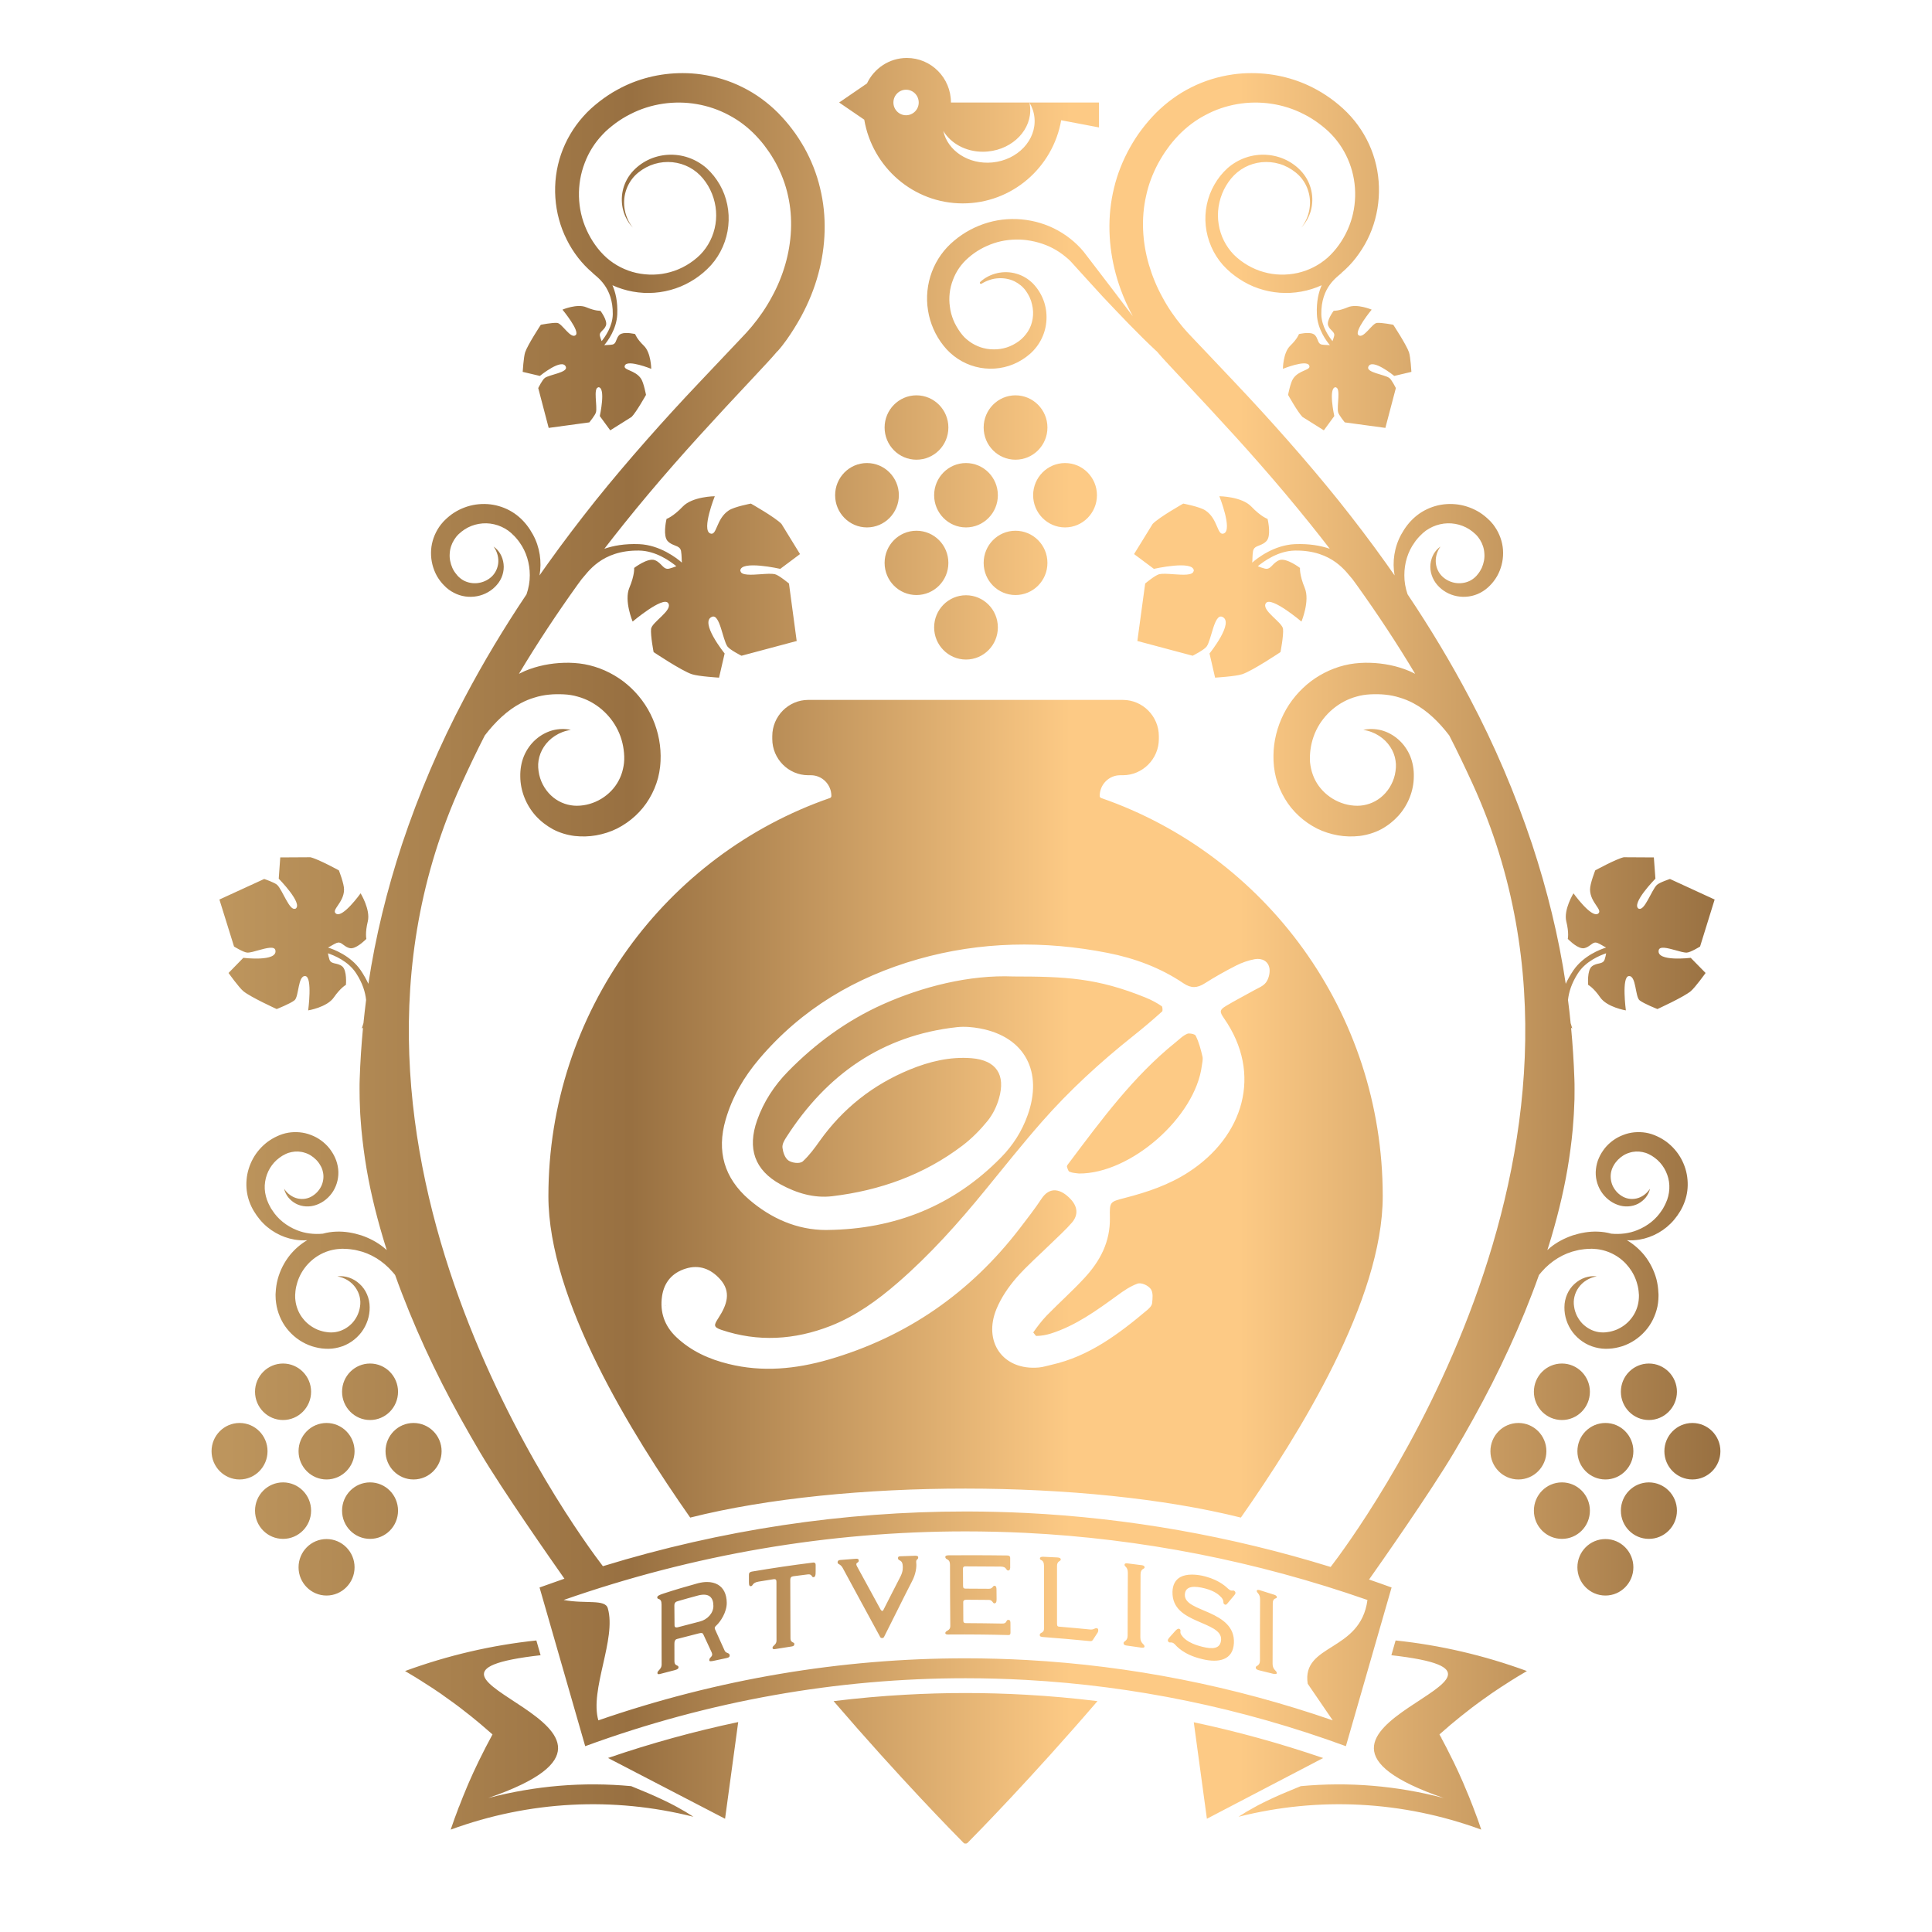 <?xml version="1.0" encoding="UTF-8"?> <svg xmlns="http://www.w3.org/2000/svg" width="100" height="100" viewBox="0 0 100 100" fill="none"><g clip-path="url(#clip0_115_2)"><path d="M44.874 4.319L43.434 5.306L44.734 6.195C45.152 8.654 47.273 10.528 49.832 10.528C52.38 10.528 54.497 8.672 54.927 6.224L56.884 6.596V5.306H55.008H53.282C53.426 5.543 53.518 5.811 53.545 6.1C53.651 7.252 52.673 8.285 51.361 8.409C50.134 8.524 49.05 7.807 48.824 6.776C49.214 7.426 49.99 7.854 50.871 7.854C50.957 7.854 51.043 7.85 51.133 7.841C52.445 7.717 53.426 6.684 53.318 5.532C53.311 5.453 53.297 5.379 53.282 5.306H49.221C49.221 4.033 48.2 3 46.94 3C46.026 3 45.242 3.541 44.874 4.319ZM46.243 5.306C46.243 4.941 46.534 4.644 46.897 4.644C47.26 4.644 47.553 4.941 47.553 5.306C47.553 5.669 47.26 5.965 46.897 5.965C46.534 5.965 46.243 5.669 46.243 5.306ZM64.76 3.785C64.444 3.785 64.128 3.807 63.815 3.852C63.071 3.958 62.34 4.179 61.664 4.52C60.987 4.856 60.37 5.311 59.831 5.847C59.563 6.12 59.322 6.4 59.098 6.697C58.87 6.993 58.67 7.311 58.487 7.635C58.122 8.289 57.836 8.997 57.662 9.73C57.301 11.195 57.365 12.744 57.752 14.176C57.957 14.942 58.26 15.675 58.634 16.369L57.579 14.974L56.388 13.418L56.091 13.03C55.989 12.902 55.867 12.778 55.752 12.665C55.511 12.433 55.25 12.228 54.966 12.052C53.841 11.349 52.418 11.148 51.14 11.52C50.502 11.705 49.904 12.023 49.395 12.451C48.876 12.875 48.47 13.441 48.234 14.072C47.997 14.703 47.925 15.396 48.033 16.061C48.137 16.728 48.416 17.364 48.833 17.887C49.248 18.417 49.837 18.811 50.488 18.98C51.135 19.154 51.839 19.109 52.459 18.849C52.767 18.721 53.054 18.541 53.309 18.32C53.561 18.099 53.773 17.824 53.919 17.517C54.217 16.906 54.249 16.173 54.01 15.537C53.892 15.222 53.708 14.929 53.475 14.685C53.236 14.442 52.939 14.261 52.617 14.169C51.972 13.973 51.232 14.137 50.736 14.593C50.716 14.611 50.709 14.643 50.725 14.667C50.741 14.694 50.777 14.701 50.804 14.685L50.811 14.681C51.086 14.516 51.383 14.417 51.676 14.403C51.969 14.386 52.256 14.44 52.502 14.557C52.743 14.678 52.95 14.845 53.099 15.055C53.252 15.267 53.367 15.511 53.419 15.761C53.541 16.252 53.453 16.773 53.2 17.163C53.072 17.355 52.923 17.521 52.74 17.657C52.542 17.801 52.33 17.912 52.107 17.984C51.884 18.054 51.649 18.09 51.419 18.083C51.192 18.083 50.966 18.045 50.752 17.973C50.54 17.9 50.342 17.799 50.166 17.666C50.076 17.6 49.992 17.531 49.916 17.454C49.839 17.375 49.771 17.292 49.697 17.19C49.559 16.992 49.438 16.789 49.347 16.568C49.259 16.347 49.194 16.119 49.167 15.883C49.097 15.414 49.154 14.929 49.323 14.491C49.487 14.045 49.758 13.657 50.127 13.339C50.511 13.001 50.959 12.751 51.444 12.589C51.931 12.426 52.454 12.372 52.97 12.411C53.491 12.46 54.01 12.598 54.488 12.846C54.722 12.97 54.95 13.118 55.157 13.294C55.209 13.339 55.268 13.382 55.311 13.425L55.378 13.488C55.401 13.508 55.423 13.529 55.45 13.563L55.777 13.925C56.215 14.403 56.65 14.89 57.092 15.368C57.989 16.315 58.884 17.267 59.849 18.166L59.856 18.173C59.86 18.178 59.867 18.18 59.871 18.18C59.959 18.284 60.05 18.387 60.14 18.491C60.264 18.628 60.372 18.741 60.489 18.87L61.181 19.611L62.552 21.081C63.461 22.064 64.365 23.047 65.242 24.053C66.121 25.054 66.976 26.073 67.81 27.11C68.155 27.538 68.493 27.969 68.829 28.404C68.376 28.249 67.785 28.134 67.021 28.165C65.948 28.213 65.082 28.884 64.814 29.121C64.834 28.975 64.818 28.752 64.856 28.533C64.856 28.526 64.859 28.519 64.859 28.512C64.872 28.458 64.895 28.411 64.924 28.377C65.057 28.224 65.337 28.235 65.551 28.007C65.585 27.971 65.609 27.928 65.63 27.879C65.774 27.523 65.609 26.858 65.609 26.858C65.609 26.858 65.271 26.747 64.771 26.222C64.268 25.694 63.114 25.685 63.114 25.685C63.114 25.685 63.801 27.41 63.355 27.608C62.994 27.771 63.057 26.855 62.388 26.418C62.092 26.224 61.245 26.066 61.245 26.066C61.245 26.066 59.991 26.774 59.662 27.117L58.699 28.679L59.725 29.444C59.725 29.444 61.786 28.977 61.792 29.543C61.792 29.552 61.779 29.554 61.779 29.563C61.738 29.788 61.231 29.757 60.746 29.723C60.453 29.701 60.167 29.683 60.005 29.719C59.788 29.77 59.274 30.203 59.274 30.203L58.873 33.152L58.868 33.177L61.731 33.941C61.731 33.941 62.336 33.637 62.46 33.457C62.706 33.103 62.85 31.764 63.256 31.924C63.923 32.19 62.604 33.824 62.604 33.824L62.893 35.075C62.893 35.075 63.964 35.01 64.297 34.897C64.838 34.717 66.277 33.752 66.277 33.752C66.277 33.752 66.444 32.909 66.41 32.555C66.376 32.201 65.242 31.572 65.531 31.209C65.812 30.862 67.363 32.172 67.363 32.172C67.363 32.172 67.814 31.098 67.532 30.427C67.253 29.755 67.287 29.396 67.287 29.396C67.287 29.396 66.583 28.857 66.218 28.993C65.851 29.133 65.787 29.513 65.465 29.43C65.334 29.398 65.21 29.349 65.102 29.308C65.409 29.058 66.155 28.508 67.032 28.497C68.984 28.47 69.695 29.642 70.006 29.98C70.078 30.082 70.152 30.181 70.225 30.28C71.295 31.773 72.308 33.303 73.248 34.877C73.149 34.825 73.047 34.778 72.941 34.731C72.621 34.595 72.283 34.494 71.942 34.424C71.602 34.356 71.257 34.316 70.919 34.307C70.752 34.302 70.567 34.302 70.387 34.316C70.209 34.327 70.026 34.349 69.848 34.381C69.131 34.512 68.443 34.821 67.853 35.263C67.271 35.707 66.775 36.288 66.441 36.958C66.108 37.621 65.918 38.367 65.914 39.113C65.914 39.208 65.914 39.3 65.918 39.395C65.927 39.492 65.93 39.591 65.941 39.686C65.963 39.882 65.999 40.074 66.047 40.263C66.148 40.64 66.302 41.003 66.502 41.336C66.897 42.006 67.49 42.54 68.168 42.885C68.511 43.056 68.876 43.169 69.248 43.237C69.435 43.269 69.623 43.289 69.81 43.293C70.001 43.298 70.175 43.291 70.373 43.269C70.761 43.219 71.14 43.106 71.483 42.926C71.823 42.743 72.125 42.504 72.38 42.224C72.885 41.663 73.176 40.924 73.178 40.198C73.189 39.842 73.126 39.467 72.989 39.131C72.849 38.798 72.637 38.502 72.377 38.275C72.121 38.047 71.819 37.885 71.501 37.799C71.187 37.72 70.86 37.711 70.563 37.779C71.169 37.869 71.672 38.216 71.96 38.658C72.105 38.877 72.197 39.122 72.233 39.368C72.274 39.609 72.251 39.85 72.199 40.099C72.089 40.579 71.819 40.996 71.464 41.28C71.108 41.564 70.678 41.706 70.256 41.706C69.345 41.706 68.493 41.172 68.087 40.405C67.986 40.214 67.911 40.011 67.864 39.799C67.841 39.695 67.821 39.591 67.81 39.483C67.803 39.429 67.803 39.373 67.801 39.321V39.149C67.817 38.683 67.923 38.225 68.123 37.806C68.525 36.969 69.296 36.304 70.211 36.056C70.326 36.022 70.441 35.995 70.561 35.977C70.68 35.957 70.795 35.946 70.928 35.939C71.187 35.928 71.446 35.928 71.697 35.955C71.951 35.98 72.199 36.029 72.441 36.106C72.682 36.176 72.919 36.273 73.149 36.394C73.856 36.764 74.477 37.364 75.013 38.067C75.437 38.892 75.836 39.729 76.222 40.572C84.915 59.614 70.159 79.434 68.874 81.106C63.702 79.506 58.408 78.575 53.099 78.311C52.109 78.263 51.117 78.237 50.125 78.234H49.976C43.664 78.234 37.349 79.179 31.205 81.066C29.737 79.147 15.259 59.474 23.887 40.572C24.272 39.729 24.669 38.892 25.093 38.067C25.634 37.364 26.254 36.764 26.962 36.394C27.192 36.273 27.424 36.176 27.668 36.106C27.909 36.029 28.157 35.98 28.412 35.955C28.664 35.928 28.921 35.928 29.18 35.939C29.313 35.946 29.431 35.957 29.548 35.977C29.668 35.995 29.782 36.022 29.898 36.056C30.813 36.304 31.584 36.969 31.985 37.806C32.188 38.225 32.292 38.683 32.31 39.149V39.321C32.305 39.373 32.305 39.429 32.299 39.483C32.289 39.591 32.269 39.695 32.245 39.799C32.199 40.011 32.123 40.214 32.021 40.405C31.618 41.172 30.763 41.706 29.855 41.706C29.431 41.706 29 41.564 28.644 41.28C28.29 40.996 28.019 40.579 27.909 40.099C27.857 39.85 27.835 39.609 27.875 39.368C27.913 39.122 28.006 38.877 28.15 38.658C28.436 38.216 28.939 37.869 29.546 37.779C29.246 37.711 28.924 37.72 28.608 37.799C28.292 37.885 27.99 38.047 27.731 38.275C27.471 38.502 27.26 38.798 27.12 39.131C26.98 39.467 26.922 39.842 26.93 40.198C26.935 40.924 27.224 41.663 27.726 42.224C27.981 42.504 28.288 42.743 28.626 42.926C28.968 43.106 29.347 43.219 29.735 43.269C29.933 43.291 30.111 43.298 30.301 43.293C30.483 43.289 30.675 43.269 30.86 43.237C31.232 43.169 31.599 43.056 31.94 42.885C32.619 42.54 33.212 42.006 33.608 41.336C33.809 41.003 33.96 40.64 34.062 40.263C34.109 40.074 34.145 39.882 34.167 39.686C34.179 39.591 34.183 39.492 34.19 39.395C34.195 39.3 34.195 39.208 34.195 39.113C34.188 38.367 34.003 37.621 33.669 36.958C33.333 36.288 32.842 35.707 32.256 35.263C31.667 34.821 30.977 34.512 30.26 34.381C30.082 34.349 29.902 34.327 29.722 34.316C29.543 34.302 29.359 34.302 29.192 34.307C28.849 34.316 28.506 34.356 28.166 34.424C27.828 34.494 27.487 34.595 27.167 34.731C27.064 34.778 26.962 34.825 26.86 34.877C27.801 33.303 28.815 31.773 29.884 30.28C29.956 30.181 30.033 30.082 30.105 29.98C30.416 29.642 31.124 28.47 33.076 28.497C33.953 28.508 34.702 29.058 35.008 29.308C34.898 29.349 34.776 29.398 34.645 29.43C34.323 29.513 34.26 29.133 33.892 28.993C33.525 28.857 32.824 29.396 32.824 29.396C32.824 29.396 32.858 29.755 32.574 30.427C32.294 31.098 32.745 32.172 32.745 32.172C32.745 32.172 34.298 30.862 34.578 31.209C34.866 31.572 33.733 32.201 33.699 32.555C33.667 32.909 33.831 33.752 33.831 33.752C33.831 33.752 35.27 34.717 35.811 34.897C36.145 35.01 37.218 35.075 37.218 35.075L37.507 33.824C37.507 33.824 36.188 32.19 36.855 31.924C37.258 31.764 37.403 33.103 37.649 33.457C37.773 33.637 38.379 33.941 38.379 33.941L41.24 33.177L41.233 33.152L40.837 30.203C40.837 30.203 40.32 29.77 40.106 29.719C39.941 29.683 39.657 29.701 39.36 29.723C38.88 29.757 38.37 29.788 38.329 29.563C38.327 29.554 38.318 29.552 38.318 29.543C38.323 28.977 40.386 29.444 40.386 29.444L41.409 28.679L40.449 27.117C40.12 26.774 38.866 26.066 38.866 26.066C38.866 26.066 38.016 26.224 37.723 26.418C37.053 26.855 37.114 27.771 36.753 27.608C36.309 27.41 36.997 25.685 36.997 25.685C36.997 25.685 35.84 25.694 35.338 26.222C34.837 26.747 34.501 26.858 34.501 26.858C34.501 26.858 34.337 27.523 34.481 27.879C34.499 27.928 34.524 27.971 34.558 28.007C34.774 28.235 35.051 28.224 35.184 28.377C35.214 28.411 35.236 28.456 35.25 28.51C35.252 28.517 35.252 28.526 35.252 28.533C35.29 28.752 35.277 28.975 35.295 29.121C35.026 28.884 34.159 28.213 33.09 28.165C32.326 28.134 31.733 28.249 31.282 28.404C31.62 27.969 31.954 27.538 32.299 27.11C33.13 26.073 33.989 25.054 34.866 24.053C35.746 23.047 36.648 22.064 37.556 21.081L38.929 19.611L39.619 18.87C39.736 18.741 39.847 18.628 39.966 18.491C40.059 18.387 40.147 18.284 40.237 18.18C40.243 18.18 40.248 18.178 40.255 18.173L40.259 18.166C40.893 17.458 41.474 16.369 41.474 16.369C41.849 15.675 42.151 14.942 42.356 14.176C42.746 12.744 42.807 11.195 42.446 9.73C42.273 8.997 41.991 8.289 41.626 7.635C41.438 7.311 41.238 6.993 41.01 6.697C40.789 6.4 40.543 6.12 40.277 5.847C39.741 5.311 39.123 4.856 38.444 4.52C37.768 4.179 37.04 3.958 36.296 3.852C35.982 3.807 35.664 3.785 35.349 3.785H35.317C34.145 3.785 32.977 4.075 31.954 4.644C31.624 4.822 31.316 5.029 31.02 5.259C30.869 5.372 30.734 5.496 30.592 5.618L30.384 5.818L30.191 6.026C29.679 6.596 29.286 7.268 29.038 7.987C28.542 9.43 28.655 11.058 29.334 12.402C29.498 12.735 29.701 13.055 29.931 13.351C30.145 13.623 30.391 13.887 30.669 14.119H30.662C30.892 14.34 31.735 14.852 31.717 16.266C31.708 16.901 31.316 17.438 31.142 17.657C31.11 17.58 31.074 17.49 31.054 17.398C30.995 17.165 31.264 17.118 31.363 16.852C31.46 16.588 31.076 16.085 31.076 16.085C31.076 16.085 30.826 16.106 30.348 15.905C29.875 15.702 29.113 16.027 29.113 16.027C29.113 16.027 30.042 17.147 29.794 17.348C29.537 17.558 29.093 16.739 28.842 16.714C28.59 16.69 27.992 16.811 27.992 16.811C27.992 16.811 27.311 17.846 27.181 18.236C27.102 18.477 27.054 19.248 27.054 19.248L27.943 19.458C27.943 19.458 29.102 18.507 29.289 18.989C29.401 19.28 28.454 19.384 28.202 19.56C28.073 19.65 27.859 20.087 27.859 20.087L28.4 22.15L28.418 22.146L30.504 21.862C30.504 21.862 30.813 21.485 30.849 21.334C30.923 21.02 30.702 20.099 30.959 20.053C30.968 20.051 30.971 20.042 30.973 20.042C31.374 20.049 31.045 21.535 31.045 21.535L31.586 22.274L32.691 21.58C32.932 21.341 33.437 20.439 33.437 20.439C33.437 20.439 33.324 19.83 33.187 19.611C32.878 19.134 32.229 19.176 32.343 18.917C32.483 18.595 33.708 19.091 33.708 19.091C33.708 19.091 33.701 18.256 33.327 17.896C32.955 17.537 32.876 17.292 32.876 17.292C32.876 17.292 32.402 17.174 32.15 17.278C32.118 17.292 32.087 17.312 32.062 17.332C31.902 17.488 31.909 17.691 31.8 17.783C31.775 17.806 31.744 17.824 31.703 17.833C31.701 17.833 31.694 17.833 31.69 17.835C31.534 17.862 31.379 17.853 31.275 17.866C31.44 17.67 31.913 17.048 31.949 16.275C31.981 15.596 31.85 15.107 31.699 14.764C32.037 14.918 32.393 15.028 32.754 15.093C33.493 15.229 34.262 15.17 34.966 14.929C35.317 14.812 35.653 14.643 35.965 14.44C36.273 14.237 36.553 14 36.807 13.72C37.308 13.157 37.621 12.431 37.696 11.694C37.777 10.95 37.619 10.192 37.254 9.556C37.069 9.236 36.844 8.952 36.571 8.702C36.291 8.46 35.969 8.273 35.626 8.156C34.939 7.919 34.172 7.969 33.529 8.285C33.212 8.442 32.928 8.659 32.695 8.932C32.468 9.202 32.307 9.527 32.233 9.87C32.159 10.214 32.17 10.571 32.262 10.904C32.353 11.236 32.526 11.538 32.758 11.784C32.33 11.258 32.199 10.532 32.386 9.912C32.479 9.599 32.646 9.315 32.867 9.087C33.09 8.864 33.365 8.684 33.656 8.564C34.24 8.323 34.907 8.327 35.475 8.564C35.761 8.681 36.019 8.855 36.233 9.071C36.445 9.283 36.627 9.547 36.76 9.82C37.033 10.377 37.13 11.006 37.033 11.606C36.938 12.205 36.659 12.762 36.242 13.186C35.82 13.603 35.275 13.923 34.704 14.081C34.132 14.246 33.518 14.255 32.943 14.128C32.368 14 31.832 13.725 31.394 13.339C30.964 12.954 30.605 12.442 30.362 11.901C29.864 10.812 29.839 9.531 30.265 8.433C30.47 7.886 30.788 7.381 31.192 6.961L31.343 6.806L31.505 6.661C31.622 6.567 31.735 6.467 31.857 6.38C32.098 6.204 32.35 6.046 32.617 5.913C33.674 5.365 34.903 5.189 36.061 5.388C36.641 5.487 37.204 5.678 37.721 5.956C38.237 6.224 38.708 6.585 39.114 7.009C39.312 7.218 39.513 7.448 39.684 7.696C39.865 7.937 40.02 8.194 40.165 8.456C40.444 8.981 40.661 9.543 40.787 10.127C41.051 11.292 40.981 12.528 40.645 13.691C40.476 14.273 40.243 14.841 39.948 15.373C39.66 15.912 39.312 16.419 38.92 16.89C38.823 17.008 38.719 17.12 38.618 17.235C38.517 17.348 38.393 17.474 38.28 17.594L37.59 18.322L36.199 19.792C35.27 20.77 34.355 21.771 33.457 22.79C32.56 23.809 31.681 24.844 30.828 25.906C29.979 26.973 29.151 28.057 28.358 29.169C28.211 29.371 28.069 29.579 27.925 29.784C28.051 29.081 27.943 28.314 27.58 27.66C27.393 27.322 27.169 27.02 26.865 26.758C26.565 26.497 26.204 26.305 25.819 26.195C25.433 26.082 25.028 26.06 24.628 26.116C24.23 26.175 23.844 26.319 23.506 26.535C23.332 26.646 23.177 26.774 23.032 26.916C22.958 26.982 22.892 27.07 22.823 27.148C22.759 27.234 22.694 27.32 22.645 27.41C22.43 27.775 22.309 28.195 22.309 28.616C22.306 29.038 22.415 29.453 22.615 29.816C22.721 29.996 22.843 30.163 22.989 30.305C23.125 30.451 23.305 30.587 23.492 30.681C23.864 30.88 24.295 30.934 24.694 30.859C25.093 30.785 25.46 30.573 25.713 30.278C25.981 29.98 26.11 29.57 26.065 29.195C26.044 29.006 25.988 28.83 25.898 28.672C25.808 28.517 25.688 28.384 25.548 28.291C25.749 28.562 25.826 28.898 25.783 29.193C25.738 29.493 25.584 29.75 25.366 29.917C25.145 30.09 24.872 30.181 24.613 30.188C24.349 30.194 24.092 30.122 23.891 29.98C23.788 29.906 23.697 29.827 23.621 29.721C23.533 29.619 23.465 29.507 23.413 29.392C23.312 29.155 23.256 28.9 23.278 28.645C23.292 28.393 23.373 28.149 23.506 27.94C23.537 27.888 23.576 27.838 23.61 27.789C23.657 27.741 23.688 27.692 23.74 27.647C23.837 27.556 23.941 27.473 24.051 27.401C24.491 27.115 25.055 27.015 25.575 27.137C25.837 27.196 26.085 27.311 26.306 27.466L26.468 27.597C26.52 27.647 26.567 27.699 26.624 27.748C26.676 27.796 26.716 27.856 26.766 27.91C26.815 27.965 26.858 28.021 26.899 28.084C27.239 28.558 27.422 29.155 27.422 29.775C27.424 30.106 27.363 30.44 27.253 30.762C26.09 32.496 25.014 34.286 24.038 36.137C22.755 38.561 21.677 41.097 20.807 43.703C20.034 46.053 19.434 48.47 19.067 50.922C18.965 50.702 18.837 50.469 18.67 50.221C18.147 49.462 17.27 49.135 16.977 49.045C17.092 48.993 17.245 48.882 17.419 48.808C17.423 48.808 17.43 48.806 17.434 48.803H17.436C17.482 48.788 17.522 48.781 17.561 48.788C17.732 48.817 17.851 49.024 18.113 49.078C18.151 49.085 18.194 49.085 18.239 49.076C18.557 49.02 18.963 48.596 18.963 48.596C18.963 48.596 18.889 48.298 19.037 47.692C19.186 47.085 18.665 46.238 18.665 46.238C18.665 46.238 17.743 47.527 17.398 47.293C17.114 47.103 17.802 46.731 17.808 46.046C17.813 45.739 17.54 45.05 17.54 45.05C17.54 45.05 16.463 44.459 16.064 44.371L14.506 44.38L14.427 45.48C14.427 45.48 15.7 46.772 15.297 47.034C15.292 47.034 15.288 47.034 15.286 47.034H15.274C14.984 47.151 14.625 46.078 14.352 45.807C14.219 45.676 13.674 45.496 13.674 45.496L11.379 46.549L11.356 46.558L12.114 48.993C12.114 48.993 12.607 49.297 12.794 49.306C12.932 49.315 13.16 49.248 13.396 49.18C13.793 49.072 14.213 48.957 14.255 49.189C14.37 49.795 12.594 49.577 12.594 49.577L11.829 50.361C11.829 50.361 12.364 51.112 12.598 51.306C12.975 51.615 14.321 52.228 14.321 52.228C14.321 52.228 15.004 51.962 15.241 51.777C15.48 51.59 15.412 50.476 15.806 50.523C16.183 50.569 15.951 52.298 15.951 52.298C15.951 52.298 16.929 52.138 17.279 51.626C17.637 51.114 17.905 50.977 17.905 50.977C17.905 50.977 17.973 50.219 17.707 50.014C17.441 49.809 17.139 49.933 17.051 49.662C17.015 49.552 16.992 49.441 16.974 49.342C17.292 49.453 18.027 49.743 18.438 50.382C18.767 50.891 18.907 51.353 18.949 51.757C18.9 52.156 18.852 52.559 18.812 52.958C18.778 53.071 18.744 53.168 18.726 53.236L18.789 53.197C18.706 54.077 18.647 54.956 18.618 55.846C18.604 56.194 18.613 56.543 18.616 56.895C18.629 57.244 18.636 57.592 18.665 57.936C18.71 58.631 18.794 59.321 18.895 60.006C19.1 61.375 19.423 62.718 19.813 64.035C19.878 64.261 19.95 64.484 20.02 64.705C19.968 64.657 19.914 64.612 19.856 64.565C19.52 64.292 19.127 64.089 18.713 63.945C18.291 63.812 17.863 63.731 17.4 63.749C17.168 63.758 16.938 63.791 16.711 63.855C16.242 63.898 15.782 63.841 15.369 63.674C14.837 63.462 14.379 63.099 14.091 62.639C14.05 62.583 14.012 62.525 13.985 62.466C13.956 62.403 13.917 62.346 13.892 62.283C13.868 62.22 13.845 62.159 13.816 62.098L13.762 61.916C13.698 61.668 13.683 61.413 13.723 61.165C13.795 60.671 14.066 60.216 14.458 59.929C14.555 59.855 14.659 59.79 14.772 59.738C14.826 59.706 14.878 59.697 14.932 59.672C14.986 59.659 15.04 59.641 15.096 59.63C15.317 59.585 15.552 59.593 15.773 59.666C15.996 59.729 16.197 59.862 16.363 60.029C16.445 60.112 16.521 60.209 16.578 60.315C16.645 60.421 16.683 60.52 16.708 60.635C16.767 60.858 16.747 61.104 16.657 61.332C16.564 61.555 16.399 61.762 16.176 61.9C15.962 62.04 15.689 62.094 15.414 62.035C15.144 61.977 14.88 61.796 14.706 61.528C14.74 61.686 14.815 61.837 14.918 61.972C15.024 62.105 15.159 62.218 15.315 62.301C15.626 62.468 16.032 62.493 16.386 62.36C16.733 62.236 17.044 61.981 17.249 61.65C17.45 61.321 17.549 60.912 17.504 60.511C17.482 60.313 17.427 60.105 17.346 59.929C17.27 59.752 17.162 59.585 17.042 59.429C16.794 59.125 16.465 58.883 16.093 58.746C15.723 58.599 15.31 58.565 14.916 58.629C14.817 58.644 14.72 58.672 14.623 58.701C14.533 58.734 14.431 58.766 14.348 58.809C14.174 58.888 14.007 58.987 13.852 59.1C13.545 59.332 13.284 59.627 13.097 59.966C12.914 60.301 12.794 60.676 12.763 61.059C12.729 61.44 12.774 61.828 12.903 62.186C13.031 62.547 13.223 62.849 13.453 63.129C13.913 63.683 14.566 64.046 15.243 64.161C15.462 64.197 15.685 64.209 15.901 64.193C15.561 64.391 15.256 64.657 15.004 64.966C14.713 65.329 14.497 65.755 14.375 66.208C14.314 66.434 14.28 66.668 14.269 66.901C14.255 67.016 14.269 67.142 14.271 67.259C14.285 67.381 14.294 67.503 14.321 67.622C14.42 68.095 14.639 68.549 14.961 68.903C15.279 69.261 15.691 69.532 16.14 69.68C16.366 69.75 16.598 69.8 16.832 69.809C17.062 69.827 17.315 69.8 17.545 69.737C18.014 69.617 18.424 69.327 18.708 68.955C18.99 68.578 19.143 68.116 19.134 67.66C19.134 67.196 18.936 66.745 18.611 66.454C18.451 66.305 18.262 66.195 18.066 66.127C17.865 66.062 17.66 66.039 17.459 66.064C17.854 66.13 18.194 66.35 18.401 66.646C18.611 66.941 18.69 67.297 18.634 67.631C18.611 67.802 18.555 67.967 18.483 68.116C18.406 68.264 18.311 68.402 18.196 68.517C17.966 68.745 17.675 68.9 17.369 68.948C17.216 68.972 17.069 68.975 16.907 68.948C16.747 68.93 16.591 68.882 16.442 68.826C16.154 68.702 15.888 68.513 15.694 68.265C15.493 68.023 15.365 67.73 15.308 67.426C15.293 67.349 15.288 67.27 15.279 67.194C15.283 67.115 15.27 67.043 15.283 66.959C15.29 66.795 15.317 66.63 15.362 66.475C15.525 65.841 15.957 65.284 16.528 64.959C16.81 64.795 17.132 64.691 17.464 64.653L17.716 64.635L17.975 64.646C18.063 64.646 18.147 64.666 18.235 64.675C18.323 64.68 18.408 64.702 18.494 64.723C19.181 64.871 19.822 65.266 20.306 65.823C20.358 65.877 20.404 65.936 20.451 65.994C20.681 66.639 20.927 67.273 21.184 67.904C21.7 69.166 22.27 70.404 22.884 71.617C23.499 72.83 24.164 74.014 24.852 75.181C26.058 77.211 28.581 80.811 29.214 81.713C28.784 81.862 28.355 82.013 27.927 82.168C28.714 84.905 29.503 87.645 30.29 90.382C36.688 88.037 43.33 86.865 49.976 86.865C51.018 86.865 52.059 86.894 53.099 86.952C58.697 87.261 64.268 88.404 69.663 90.382C70.452 87.645 71.239 84.905 72.028 82.168C71.64 82.026 71.25 81.889 70.862 81.756C71.444 80.933 74.032 77.244 75.257 75.181C75.949 74.014 76.607 72.83 77.225 71.617C77.838 70.404 78.411 69.166 78.927 67.904C79.184 67.273 79.428 66.639 79.657 65.994C79.705 65.936 79.75 65.877 79.8 65.823C80.287 65.266 80.929 64.871 81.617 64.723C81.7 64.702 81.786 64.68 81.874 64.675C81.962 64.666 82.045 64.646 82.131 64.646L82.394 64.635L82.647 64.653C82.976 64.691 83.296 64.795 83.583 64.959C84.155 65.284 84.584 65.841 84.746 66.475C84.791 66.63 84.816 66.795 84.825 66.959C84.838 67.043 84.827 67.115 84.827 67.194C84.82 67.27 84.816 67.349 84.8 67.426C84.746 67.73 84.615 68.023 84.415 68.265C84.221 68.513 83.957 68.702 83.666 68.826C83.52 68.882 83.364 68.93 83.204 68.948C83.042 68.975 82.895 68.972 82.739 68.948C82.433 68.9 82.144 68.745 81.912 68.517C81.797 68.402 81.705 68.264 81.626 68.116C81.554 67.967 81.497 67.802 81.475 67.631C81.418 67.297 81.497 66.941 81.707 66.646C81.914 66.35 82.255 66.13 82.649 66.064C82.451 66.039 82.246 66.062 82.045 66.127C81.844 66.195 81.659 66.305 81.497 66.454C81.172 66.745 80.974 67.196 80.974 67.66C80.967 68.116 81.118 68.578 81.4 68.955C81.684 69.327 82.097 69.617 82.564 69.737C82.793 69.8 83.046 69.827 83.276 69.809C83.508 69.8 83.743 69.75 83.97 69.68C84.419 69.532 84.829 69.261 85.147 68.903C85.47 68.549 85.688 68.095 85.79 67.622C85.817 67.503 85.826 67.381 85.837 67.259C85.84 67.142 85.853 67.016 85.837 66.901C85.828 66.668 85.794 66.434 85.736 66.208C85.614 65.755 85.397 65.329 85.107 64.966C84.852 64.657 84.548 64.391 84.207 64.193C84.424 64.209 84.644 64.197 84.865 64.161C85.54 64.046 86.196 63.683 86.656 63.129C86.888 62.849 87.077 62.547 87.203 62.186C87.334 61.828 87.379 61.44 87.345 61.059C87.314 60.676 87.197 60.301 87.012 59.966C86.825 59.627 86.565 59.332 86.257 59.1C86.103 58.987 85.936 58.888 85.76 58.809C85.677 58.766 85.576 58.734 85.485 58.701C85.388 58.672 85.291 58.644 85.192 58.629C84.798 58.565 84.385 58.599 84.018 58.746C83.646 58.883 83.314 59.125 83.066 59.429C82.947 59.585 82.837 59.752 82.762 59.929C82.681 60.105 82.627 60.313 82.606 60.511C82.557 60.912 82.658 61.321 82.861 61.65C83.066 61.981 83.377 62.236 83.725 62.36C84.074 62.493 84.48 62.468 84.796 62.301C84.949 62.218 85.086 62.105 85.192 61.972C85.294 61.837 85.37 61.686 85.404 61.528C85.228 61.796 84.967 61.977 84.694 62.035C84.419 62.094 84.149 62.04 83.934 61.9C83.709 61.762 83.547 61.555 83.452 61.332C83.364 61.104 83.344 60.858 83.398 60.635C83.425 60.52 83.466 60.421 83.528 60.315C83.587 60.209 83.666 60.112 83.745 60.029C83.912 59.862 84.112 59.729 84.336 59.666C84.557 59.593 84.791 59.585 85.012 59.63C85.069 59.641 85.123 59.659 85.177 59.672C85.231 59.697 85.285 59.706 85.339 59.738C85.449 59.79 85.555 59.855 85.652 59.929C86.042 60.216 86.313 60.671 86.387 61.165C86.423 61.413 86.41 61.668 86.347 61.916L86.293 62.098C86.266 62.159 86.241 62.22 86.216 62.283C86.193 62.346 86.153 62.403 86.124 62.466C86.097 62.525 86.06 62.583 86.02 62.639C85.729 63.099 85.276 63.462 84.739 63.674C84.329 63.841 83.869 63.898 83.398 63.855C83.172 63.791 82.94 63.758 82.71 63.749C82.248 63.731 81.82 63.812 81.396 63.945C80.981 64.089 80.586 64.292 80.25 64.565C80.194 64.612 80.142 64.657 80.09 64.705C80.158 64.484 80.233 64.261 80.298 64.035C80.686 62.718 81.008 61.375 81.213 60.006C81.315 59.321 81.4 58.631 81.443 57.936C81.472 57.592 81.477 57.244 81.495 56.895C81.497 56.543 81.504 56.194 81.49 55.846C81.459 54.956 81.403 54.077 81.319 53.197L81.382 53.236C81.364 53.168 81.333 53.071 81.296 52.958C81.256 52.559 81.213 52.156 81.159 51.757C81.202 51.353 81.344 50.891 81.671 50.382C82.081 49.743 82.816 49.453 83.134 49.342C83.116 49.441 83.096 49.552 83.057 49.662C82.967 49.933 82.67 49.809 82.401 50.014C82.135 50.219 82.203 50.977 82.203 50.977C82.203 50.977 82.476 51.114 82.827 51.626C83.181 52.138 84.155 52.298 84.155 52.298C84.155 52.298 83.925 50.569 84.302 50.523C84.697 50.476 84.629 51.59 84.865 51.777C85.107 51.962 85.788 52.228 85.788 52.228C85.788 52.228 87.136 51.615 87.51 51.306C87.745 51.112 88.281 50.361 88.281 50.361L87.512 49.577C87.512 49.577 85.738 49.795 85.853 49.189C85.896 48.957 86.315 49.072 86.71 49.18C86.949 49.248 87.179 49.315 87.314 49.306C87.503 49.297 87.995 48.993 87.995 48.993L88.75 46.558L88.73 46.551L86.437 45.496C86.437 45.496 85.887 45.676 85.756 45.807C85.483 46.078 85.125 47.151 84.832 47.034H84.823C84.818 47.034 84.814 47.034 84.814 47.034C84.412 46.772 85.684 45.48 85.684 45.48L85.603 44.38L84.045 44.371C83.648 44.459 82.57 45.05 82.57 45.05C82.57 45.05 82.295 45.739 82.3 46.046C82.309 46.731 82.992 47.103 82.712 47.293C82.367 47.527 81.443 46.238 81.443 46.238C81.443 46.238 80.922 47.085 81.071 47.692C81.222 48.298 81.148 48.596 81.148 48.596C81.148 48.596 81.549 49.02 81.871 49.076C81.914 49.085 81.957 49.085 81.998 49.078C82.257 49.024 82.379 48.817 82.548 48.788C82.588 48.781 82.627 48.788 82.674 48.803C82.678 48.806 82.685 48.808 82.69 48.808C82.866 48.882 83.019 48.993 83.132 49.045C82.839 49.135 81.964 49.462 81.441 50.221C81.274 50.469 81.143 50.702 81.042 50.922C80.677 48.47 80.077 46.053 79.303 43.703C78.433 41.097 77.356 38.561 76.073 36.137C75.097 34.286 74.019 32.496 72.856 30.762C72.745 30.44 72.686 30.106 72.689 29.775C72.686 29.155 72.869 28.558 73.212 28.084C73.252 28.021 73.295 27.965 73.343 27.91C73.392 27.856 73.433 27.796 73.487 27.748C73.541 27.699 73.591 27.647 73.642 27.597L73.802 27.466C74.023 27.311 74.274 27.196 74.535 27.137C75.056 27.015 75.615 27.115 76.057 27.401C76.168 27.473 76.273 27.556 76.368 27.647C76.422 27.692 76.454 27.741 76.499 27.789C76.533 27.838 76.571 27.888 76.605 27.94C76.736 28.149 76.817 28.393 76.83 28.645C76.853 28.9 76.799 29.155 76.697 29.392C76.641 29.507 76.576 29.619 76.49 29.721C76.411 29.827 76.323 29.906 76.219 29.98C76.016 30.122 75.759 30.194 75.496 30.188C75.234 30.181 74.964 30.09 74.745 29.917C74.526 29.75 74.368 29.493 74.325 29.193C74.281 28.898 74.359 28.562 74.56 28.291C74.418 28.384 74.301 28.517 74.208 28.672C74.12 28.83 74.064 29.006 74.041 29.195C73.999 29.57 74.132 29.98 74.395 30.278C74.648 30.573 75.013 30.785 75.414 30.859C75.813 30.934 76.244 30.88 76.621 30.681C76.803 30.587 76.981 30.451 77.121 30.305C77.265 30.163 77.387 29.996 77.493 29.816C77.694 29.453 77.804 29.038 77.8 28.616C77.802 28.195 77.678 27.775 77.464 27.41C77.412 27.32 77.349 27.234 77.288 27.148C77.216 27.07 77.153 26.982 77.076 26.916C76.932 26.774 76.776 26.646 76.605 26.535C76.262 26.319 75.877 26.175 75.482 26.116C75.083 26.06 74.675 26.082 74.287 26.195C73.906 26.305 73.543 26.497 73.243 26.758C72.939 27.02 72.716 27.322 72.529 27.66C72.168 28.314 72.057 29.081 72.184 29.784C72.042 29.579 71.897 29.371 71.751 29.169C70.96 28.057 70.134 26.973 69.282 25.906C68.427 24.844 67.551 23.809 66.651 22.79C65.754 21.771 64.838 20.77 63.912 19.792L62.521 18.322L61.829 17.594C61.716 17.474 61.592 17.348 61.49 17.235C61.387 17.12 61.285 17.008 61.188 16.89C60.796 16.419 60.446 15.912 60.16 15.373C59.867 14.841 59.635 14.273 59.464 13.691C59.125 12.528 59.058 11.292 59.324 10.127C59.448 9.543 59.666 8.981 59.946 8.456C60.09 8.194 60.246 7.937 60.424 7.696C60.595 7.448 60.796 7.218 60.994 7.009C61.403 6.585 61.871 6.224 62.39 5.956C62.904 5.678 63.468 5.487 64.045 5.388C65.206 5.189 66.437 5.365 67.492 5.913C67.758 6.046 68.011 6.204 68.249 6.38C68.373 6.467 68.491 6.567 68.603 6.661L68.766 6.806L68.919 6.961C69.323 7.381 69.638 7.886 69.846 8.433C70.27 9.531 70.243 10.812 69.749 11.901C69.505 12.442 69.144 12.954 68.714 13.339C68.276 13.725 67.738 14 67.165 14.128C66.59 14.255 65.979 14.246 65.407 14.081C64.836 13.923 64.288 13.603 63.867 13.186C63.452 12.762 63.17 12.205 63.078 11.606C62.978 11.006 63.078 10.377 63.348 9.82C63.483 9.547 63.666 9.283 63.876 9.071C64.092 8.855 64.351 8.681 64.633 8.564C65.201 8.327 65.871 8.323 66.455 8.564C66.743 8.684 67.019 8.864 67.242 9.087C67.465 9.315 67.632 9.599 67.722 9.912C67.911 10.532 67.776 11.258 67.352 11.784C67.582 11.538 67.758 11.236 67.85 10.904C67.941 10.571 67.95 10.214 67.875 9.87C67.801 9.527 67.641 9.202 67.413 8.932C67.181 8.659 66.897 8.442 66.579 8.285C65.941 7.969 65.17 7.919 64.482 8.156C64.139 8.273 63.817 8.46 63.54 8.702C63.263 8.952 63.039 9.236 62.857 9.556C62.489 10.192 62.331 10.95 62.41 11.694C62.487 12.431 62.8 13.157 63.301 13.72C63.556 14 63.837 14.237 64.148 14.44C64.457 14.643 64.791 14.812 65.143 14.929C65.848 15.17 66.615 15.229 67.355 15.093C67.717 15.028 68.074 14.918 68.409 14.764C68.261 15.107 68.13 15.596 68.162 16.275C68.193 17.048 68.671 17.67 68.836 17.866C68.734 17.853 68.572 17.862 68.419 17.835C68.414 17.833 68.41 17.833 68.405 17.833C68.365 17.824 68.331 17.806 68.308 17.783C68.2 17.691 68.207 17.488 68.047 17.332C68.022 17.312 67.993 17.292 67.956 17.278C67.706 17.174 67.233 17.292 67.233 17.292C67.233 17.292 67.154 17.537 66.782 17.896C66.407 18.256 66.403 19.091 66.403 19.091C66.403 19.091 67.623 18.595 67.765 18.917C67.88 19.176 67.23 19.134 66.924 19.611C66.786 19.83 66.671 20.439 66.671 20.439C66.671 20.439 67.174 21.341 67.415 21.58L68.522 22.274L69.063 21.535C69.063 21.535 68.734 20.049 69.135 20.042C69.138 20.042 69.142 20.051 69.147 20.053C69.406 20.099 69.187 21.02 69.26 21.334C69.296 21.485 69.604 21.862 69.604 21.862L71.69 22.146L71.706 22.15L72.249 20.087C72.249 20.087 72.035 19.65 71.906 19.56C71.654 19.384 70.707 19.28 70.822 18.989C71.007 18.507 72.166 19.458 72.166 19.458L73.054 19.248C73.054 19.248 73.009 18.477 72.93 18.236C72.797 17.846 72.116 16.811 72.116 16.811C72.116 16.811 71.519 16.69 71.268 16.714C71.016 16.739 70.572 17.558 70.315 17.348C70.071 17.147 70.998 16.027 70.998 16.027C70.998 16.027 70.236 15.702 69.76 15.905C69.282 16.106 69.032 16.085 69.032 16.085C69.032 16.085 68.648 16.588 68.745 16.852C68.843 17.118 69.113 17.165 69.054 17.398C69.034 17.49 68.996 17.58 68.969 17.657C68.793 17.438 68.403 16.901 68.391 16.266C68.373 14.852 69.217 14.34 69.449 14.119H69.44C69.717 13.887 69.965 13.623 70.177 13.351C70.405 13.055 70.61 12.735 70.777 12.402C71.451 11.058 71.566 9.43 71.07 7.987C70.824 7.268 70.43 6.596 69.918 6.026L69.722 5.818L69.514 5.618C69.377 5.496 69.237 5.372 69.09 5.259C68.793 5.029 68.482 4.822 68.157 4.644C67.131 4.075 65.963 3.785 64.791 3.785H64.76ZM31.46 83.244C31.32 82.757 30.317 83.029 29.174 82.815C35.917 80.457 42.911 79.264 49.976 79.264C50.984 79.264 52.019 79.289 53.049 79.339C59.069 79.636 65.03 80.807 70.779 82.815C70.421 85.525 67.368 85.059 67.686 87.149L68.982 89.045C63.846 87.27 58.526 86.22 53.155 85.922C52.1 85.864 51.032 85.834 49.976 85.834C43.524 85.834 37.132 86.916 30.971 89.045C30.511 87.455 31.92 84.833 31.46 83.244ZM50.914 22.128C50.914 23.05 51.651 23.794 52.562 23.794C53.475 23.794 54.215 23.05 54.215 22.128C54.215 21.212 53.475 20.462 52.562 20.462C51.651 20.462 50.914 21.212 50.914 22.128ZM45.787 22.128C45.787 23.05 46.525 23.794 47.436 23.794C48.349 23.794 49.088 23.05 49.088 22.128C49.088 21.212 48.349 20.462 47.436 20.462C46.525 20.462 45.787 21.212 45.787 22.128ZM53.475 25.633C53.475 26.551 54.217 27.299 55.128 27.299C56.037 27.299 56.778 26.551 56.778 25.633C56.778 24.713 56.037 23.967 55.128 23.967C54.217 23.967 53.475 24.713 53.475 25.633ZM48.351 25.633C48.351 26.551 49.09 27.299 49.999 27.299C50.912 27.299 51.649 26.551 51.649 25.633C51.649 24.713 50.912 23.967 49.999 23.967C49.09 23.967 48.351 24.713 48.351 25.633ZM43.226 25.633C43.226 26.551 43.964 27.299 44.874 27.299C45.785 27.299 46.525 26.551 46.525 25.633C46.525 24.713 45.785 23.967 44.874 23.967C43.964 23.967 43.226 24.713 43.226 25.633ZM50.914 29.135C50.914 30.057 51.651 30.799 52.562 30.799C53.475 30.799 54.215 30.057 54.215 29.135C54.215 28.215 53.475 27.471 52.562 27.471C51.651 27.471 50.914 28.215 50.914 29.135ZM45.787 29.135C45.787 30.057 46.525 30.799 47.436 30.799C48.349 30.799 49.088 30.057 49.088 29.135C49.088 28.215 48.349 27.471 47.436 27.471C46.525 27.471 45.787 28.215 45.787 29.135ZM48.351 32.474C48.351 33.391 49.09 34.138 49.999 34.138C50.912 34.138 51.649 33.391 51.649 32.474C51.649 31.554 50.912 30.81 49.999 30.81C49.09 30.81 48.351 31.554 48.351 32.474ZM49.976 36.227H41.835C40.812 36.227 39.973 37.071 39.973 38.103V38.25C39.973 39.28 40.812 40.126 41.835 40.126H41.971C42.557 40.126 43.032 40.608 43.032 41.199C43.032 41.246 43.005 41.289 42.958 41.305C34.479 44.242 28.385 52.361 28.385 61.914C28.385 67.293 32.7 74.232 35.725 78.55C43.695 76.541 56.255 76.557 64.227 78.55C67.253 74.232 71.57 67.293 71.57 61.914C71.57 52.361 65.476 44.242 56.995 41.305C56.95 41.289 56.92 41.246 56.92 41.199C56.92 40.608 57.396 40.126 57.982 40.126H58.12C59.141 40.126 59.982 39.28 59.982 38.25V38.103C59.982 37.071 59.141 36.227 58.12 36.227H49.976ZM38.767 62.083C37.482 60.973 37.087 59.585 37.558 57.957C37.901 56.769 38.508 55.738 39.303 54.803C41.495 52.221 44.284 50.569 47.519 49.647C50.747 48.727 54.057 48.675 57.342 49.324C58.74 49.599 60.07 50.093 61.256 50.895C61.648 51.159 61.962 51.15 62.358 50.898C62.881 50.566 63.422 50.262 63.975 49.98C64.279 49.825 64.611 49.708 64.947 49.647C65.316 49.581 65.661 49.748 65.711 50.149C65.736 50.377 65.666 50.666 65.528 50.85C65.382 51.044 65.14 51.132 64.935 51.245C64.446 51.52 63.946 51.775 63.465 52.063C63.109 52.275 63.123 52.372 63.357 52.711C65.37 55.599 64.358 58.832 61.517 60.671C60.507 61.327 59.391 61.704 58.233 62.002C57.439 62.209 57.432 62.195 57.448 63.027C57.47 64.278 56.945 65.275 56.111 66.17C55.495 66.833 54.819 67.437 54.186 68.084C53.917 68.362 53.685 68.675 53.48 68.966C53.498 68.979 53.597 69.128 53.629 69.148C53.877 69.148 54.143 69.103 54.391 69.024C55.676 68.619 56.767 67.825 57.845 67.043C58.163 66.808 58.501 66.58 58.87 66.443C59.085 66.364 59.445 66.546 59.567 66.725C59.698 66.916 59.655 67.219 59.635 67.439C59.624 67.577 59.502 67.701 59.401 67.789C57.915 69.042 56.375 70.201 54.44 70.638C54.217 70.686 54.001 70.76 53.771 70.781C51.908 70.948 50.871 69.446 51.582 67.742C51.823 67.162 52.193 66.619 52.603 66.145C53.162 65.505 53.809 64.948 54.416 64.351C54.774 63.999 55.155 63.663 55.484 63.28C55.834 62.87 55.768 62.437 55.407 62.058C54.916 61.541 54.343 61.388 53.906 62.051C53.559 62.576 53.173 63.07 52.792 63.568C50.233 66.907 46.937 69.198 42.895 70.37C41.186 70.864 39.459 71.031 37.716 70.6C36.697 70.35 35.775 69.935 35.004 69.207C34.398 68.632 34.147 67.922 34.267 67.092C34.375 66.366 34.794 65.879 35.493 65.663C36.192 65.444 36.794 65.679 37.272 66.211C37.863 66.867 37.628 67.534 37.193 68.208C36.956 68.576 36.902 68.684 37.337 68.833C39.233 69.473 41.127 69.356 42.983 68.632C44.291 68.12 45.42 67.302 46.475 66.387C48.139 64.944 49.609 63.298 51 61.593C51.967 60.41 52.921 59.21 53.931 58.06C55.353 56.44 56.945 54.983 58.627 53.642C59.157 53.222 59.671 52.787 60.162 52.343C60.183 52.3 60.169 52.127 60.144 52.09C59.885 51.908 59.592 51.755 59.292 51.633C56.781 50.614 55.157 50.546 52.45 50.542C50.182 50.447 47.74 51.067 45.684 51.989C43.831 52.821 42.209 54.009 40.791 55.456C40.079 56.182 39.526 57.026 39.188 57.986C38.679 59.438 39.044 60.561 40.408 61.307C41.233 61.756 42.13 62.028 43.075 61.916C45.544 61.62 47.823 60.809 49.816 59.296C50.299 58.928 50.736 58.487 51.119 58.015C51.388 57.682 51.591 57.265 51.708 56.852C52.059 55.626 51.568 54.877 50.29 54.773C49.176 54.683 48.103 54.943 47.081 55.364C45.176 56.149 43.625 57.377 42.428 59.055C42.167 59.425 41.892 59.799 41.558 60.108C41.389 60.261 40.978 60.187 40.807 60.065C40.618 59.929 40.528 59.627 40.501 59.407C40.478 59.219 40.602 59.016 40.699 58.865C42.78 55.621 45.659 53.592 49.528 53.166C49.925 53.123 50.333 53.159 50.723 53.231C53.079 53.671 53.983 55.508 53.191 57.72C52.898 58.55 52.429 59.285 51.812 59.911C49.352 62.419 46.324 63.623 42.832 63.663C42.809 63.665 42.787 63.665 42.764 63.665C41.254 63.665 39.905 63.063 38.767 62.083ZM61.472 53.502C61.24 53.587 61.021 53.815 60.828 53.968C58.665 55.711 57.013 57.957 55.358 60.157C55.331 60.193 55.223 60.324 55.223 60.365C55.234 60.428 55.288 60.619 55.351 60.646C55.523 60.721 55.678 60.714 55.847 60.741C58.526 60.759 61.867 57.822 62.207 55.159C62.225 55.021 62.273 54.828 62.241 54.692C62.153 54.325 62.059 53.937 61.883 53.599C61.851 53.536 61.669 53.493 61.551 53.493C61.517 53.493 61.49 53.495 61.472 53.502ZM34.429 67.568C34.427 67.57 34.425 67.575 34.422 67.577L34.485 67.554L34.429 67.568ZM83.896 72.036C83.896 72.844 84.545 73.5 85.346 73.5C86.146 73.5 86.798 72.844 86.798 72.036C86.798 71.231 86.146 70.576 85.346 70.576C84.545 70.576 83.896 71.231 83.896 72.036ZM79.394 72.036C79.394 72.844 80.043 73.5 80.846 73.5C81.644 73.5 82.293 72.844 82.293 72.036C82.293 71.231 81.644 70.576 80.846 70.576C80.043 70.576 79.394 71.231 79.394 72.036ZM17.705 72.036C17.705 72.844 18.354 73.5 19.154 73.5C19.955 73.5 20.602 72.844 20.602 72.036C20.602 71.231 19.955 70.576 19.154 70.576C18.354 70.576 17.705 71.231 17.705 72.036ZM13.2 72.036C13.2 72.844 13.85 73.5 14.65 73.5C15.45 73.5 16.102 72.844 16.102 72.036C16.102 71.231 15.45 70.576 14.65 70.576C13.85 70.576 13.2 71.231 13.2 72.036ZM86.148 75.114C86.148 75.921 86.798 76.577 87.598 76.577C88.398 76.577 89.048 75.921 89.048 75.114C89.048 74.307 88.398 73.653 87.598 73.653C86.798 73.653 86.148 74.307 86.148 75.114ZM81.646 75.114C81.646 75.921 82.295 76.577 83.098 76.577C83.896 76.577 84.543 75.921 84.543 75.114C84.543 74.307 83.896 73.653 83.098 73.653C82.295 73.653 81.646 74.307 81.646 75.114ZM77.144 75.114C77.144 75.921 77.791 76.577 78.593 76.577C79.394 76.577 80.041 75.921 80.041 75.114C80.041 74.307 79.394 73.653 78.593 73.653C77.791 73.653 77.144 74.307 77.144 75.114ZM19.955 75.114C19.955 75.921 20.602 76.577 21.404 76.577C22.205 76.577 22.857 75.921 22.857 75.114C22.857 74.307 22.205 73.653 21.404 73.653C20.602 73.653 19.955 74.307 19.955 75.114ZM15.453 75.114C15.453 75.921 16.102 76.577 16.902 76.577C17.7 76.577 18.352 75.921 18.352 75.114C18.352 74.307 17.7 73.653 16.902 73.653C16.102 73.653 15.453 74.307 15.453 75.114ZM10.95 75.114C10.95 75.921 11.6 76.577 12.4 76.577C13.2 76.577 13.847 75.921 13.847 75.114C13.847 74.307 13.2 73.653 12.4 73.653C11.6 73.653 10.95 74.307 10.95 75.114ZM83.896 78.191C83.896 79.001 84.545 79.652 85.346 79.652C86.146 79.652 86.798 79.001 86.798 78.191C86.798 77.382 86.146 76.728 85.346 76.728C84.545 76.728 83.896 77.382 83.896 78.191ZM79.394 78.191C79.394 79.001 80.043 79.652 80.846 79.652C81.644 79.652 82.293 79.001 82.293 78.191C82.293 77.382 81.644 76.728 80.846 76.728C80.043 76.728 79.394 77.382 79.394 78.191ZM17.705 78.191C17.705 79.001 18.354 79.652 19.154 79.652C19.955 79.652 20.602 79.001 20.602 78.191C20.602 77.382 19.955 76.728 19.154 76.728C18.354 76.728 17.705 77.382 17.705 78.191ZM13.2 78.191C13.2 79.001 13.85 79.652 14.65 79.652C15.45 79.652 16.102 79.001 16.102 78.191C16.102 77.382 15.45 76.728 14.65 76.728C13.85 76.728 13.2 77.382 13.2 78.191ZM81.646 81.124C81.646 81.929 82.295 82.585 83.098 82.585C83.896 82.585 84.543 81.929 84.543 81.124C84.543 80.315 83.896 79.661 83.098 79.661C82.295 79.661 81.646 80.315 81.646 81.124ZM15.453 81.124C15.453 81.929 16.102 82.585 16.902 82.585C17.7 82.585 18.352 81.929 18.352 81.124C18.352 80.315 17.7 79.661 16.902 79.661C16.102 79.661 15.453 80.315 15.453 81.124ZM49.309 80.502C49.28 80.502 49.25 80.502 49.221 80.5C49.07 80.5 48.93 80.498 48.93 80.581C48.932 80.775 49.167 80.624 49.172 81.007C49.172 81.53 49.176 82.056 49.176 82.581C49.176 83.104 49.183 83.629 49.187 84.155C49.19 84.436 48.93 84.376 48.93 84.531C48.93 84.621 49.106 84.601 49.16 84.601C50.172 84.594 51.187 84.603 52.202 84.63C52.272 84.632 52.303 84.592 52.303 84.511C52.301 84.358 52.301 84.204 52.301 84.053C52.301 83.94 52.301 83.846 52.195 83.844C52.12 83.841 52.111 83.891 52.082 83.94C52.053 83.992 52.005 84.042 51.857 84.035C51.248 84.024 50.642 84.015 50.037 84.013C49.925 84.013 49.861 84.008 49.861 83.873C49.857 83.564 49.857 83.253 49.857 82.942C49.85 82.849 49.907 82.802 50.022 82.802C50.409 82.804 50.799 82.804 51.192 82.811C51.277 82.811 51.325 82.856 51.363 82.899C51.401 82.944 51.424 82.989 51.458 82.989C51.541 82.991 51.584 82.944 51.584 82.779C51.579 82.621 51.579 82.464 51.579 82.306C51.579 82.175 51.573 82.083 51.467 82.08C51.383 82.08 51.383 82.238 51.187 82.234C50.788 82.229 50.387 82.227 49.986 82.227C49.875 82.227 49.848 82.193 49.848 82.065C49.843 81.774 49.843 81.483 49.843 81.192C49.843 81.111 49.884 81.075 49.956 81.075C50.569 81.075 51.183 81.079 51.796 81.086C51.961 81.088 52.028 81.138 52.066 81.19C52.105 81.237 52.118 81.287 52.179 81.289C52.292 81.291 52.292 81.154 52.287 81.084V80.644C52.287 80.531 52.213 80.513 52.141 80.511C51.487 80.502 50.835 80.498 50.184 80.498C49.893 80.498 49.6 80.5 49.309 80.502ZM47.366 80.525H47.361C47.115 80.531 46.867 80.54 46.619 80.552C46.55 80.554 46.48 80.556 46.48 80.651C46.48 80.804 46.68 80.712 46.719 80.983C46.741 81.145 46.741 81.334 46.613 81.591C46.464 81.882 46.315 82.171 46.168 82.459C46.022 82.75 45.873 83.041 45.724 83.332C45.691 83.393 45.645 83.406 45.584 83.318C45.377 82.946 45.174 82.572 44.974 82.2C44.771 81.828 44.568 81.456 44.365 81.086C44.234 80.852 44.448 80.919 44.448 80.784C44.444 80.669 44.383 80.674 44.241 80.685C43.984 80.705 43.731 80.725 43.477 80.746C43.436 80.75 43.355 80.768 43.355 80.865C43.355 80.983 43.495 80.935 43.614 81.149C43.939 81.747 44.263 82.346 44.586 82.942C44.91 83.537 45.235 84.137 45.56 84.734C45.598 84.808 45.722 84.802 45.758 84.727C45.995 84.247 46.236 83.769 46.475 83.296C46.709 82.82 46.951 82.346 47.192 81.875C47.404 81.492 47.449 81.091 47.426 80.91C47.397 80.66 47.526 80.764 47.526 80.604C47.526 80.543 47.465 80.525 47.379 80.525C47.375 80.525 47.37 80.525 47.366 80.525ZM53.825 80.669C53.825 80.789 54.037 80.692 54.037 81.05V82.664C54.037 83.201 54.037 83.74 54.041 84.279C54.041 84.558 53.818 84.472 53.818 84.626C53.818 84.716 53.895 84.725 54.03 84.736C54.826 84.795 55.624 84.867 56.422 84.944C56.479 84.948 56.521 84.948 56.571 84.876C56.65 84.75 56.733 84.624 56.817 84.497C56.846 84.452 56.864 84.333 56.817 84.297C56.747 84.249 56.704 84.279 56.636 84.308C56.584 84.331 56.519 84.353 56.422 84.342C55.888 84.288 55.363 84.24 54.833 84.197C54.761 84.193 54.711 84.177 54.711 84.046C54.711 83.548 54.711 83.048 54.711 82.552V81.052C54.711 80.786 54.905 80.818 54.905 80.723C54.905 80.635 54.817 80.617 54.695 80.611C54.693 80.611 54.691 80.611 54.691 80.611H54.684C54.463 80.599 54.242 80.588 54.021 80.579C54.01 80.579 53.998 80.577 53.987 80.577C53.881 80.577 53.825 80.606 53.825 80.669ZM42.079 80.879C41.024 81.01 39.968 81.167 38.916 81.345C38.81 81.366 38.762 81.411 38.765 81.512V81.893C38.765 82.067 38.798 82.11 38.875 82.099C38.988 82.078 38.92 81.925 39.263 81.864C39.515 81.821 39.77 81.781 40.023 81.742C40.167 81.72 40.189 81.776 40.189 81.884V83.404C40.189 83.909 40.189 84.416 40.192 84.919C40.192 85.135 39.986 85.178 39.986 85.286C39.986 85.363 40.047 85.372 40.135 85.354C40.413 85.313 40.692 85.268 40.976 85.221C41.062 85.207 41.116 85.18 41.116 85.09C41.116 84.984 40.915 85.038 40.915 84.808C40.911 84.303 40.909 83.798 40.909 83.291C40.909 82.784 40.904 82.277 40.904 81.772C40.904 81.656 40.954 81.602 41.057 81.587C41.31 81.555 41.562 81.519 41.815 81.49C41.93 81.476 41.973 81.517 42.007 81.557C42.034 81.598 42.049 81.641 42.113 81.634C42.187 81.625 42.223 81.551 42.218 81.323V80.989C42.218 80.908 42.171 80.876 42.103 80.876C42.097 80.876 42.088 80.879 42.079 80.879ZM58.206 80.992C58.206 81.102 58.377 81.091 58.377 81.409C58.372 81.95 58.37 82.491 58.37 83.034C58.37 83.575 58.366 84.114 58.366 84.66C58.366 84.95 58.156 84.939 58.156 85.041C58.156 85.147 58.235 85.165 58.361 85.18C58.582 85.212 58.803 85.244 59.029 85.275C59.069 85.282 59.24 85.309 59.24 85.225C59.24 85.09 59.024 85.075 59.024 84.75C59.024 84.206 59.029 83.665 59.029 83.122C59.029 82.579 59.031 82.035 59.035 81.494C59.035 81.169 59.245 81.226 59.245 81.127C59.245 81.016 59.08 81.01 59.04 81.007C58.821 80.978 58.605 80.951 58.388 80.924C58.386 80.924 58.383 80.924 58.379 80.924C58.359 80.919 58.334 80.917 58.309 80.917C58.257 80.917 58.206 80.933 58.206 80.992ZM61.1 81.627C60.839 81.769 60.697 82.026 60.688 82.387C60.665 83.251 61.31 83.609 61.946 83.891C62.586 84.177 63.226 84.38 63.204 84.865C63.177 85.359 62.746 85.365 62.241 85.239C61.405 85.036 61.213 84.712 61.161 84.642C61.035 84.479 61.145 84.403 61.078 84.335C61.006 84.258 60.909 84.328 60.83 84.418C60.737 84.522 60.643 84.624 60.555 84.725C60.476 84.815 60.399 84.901 60.483 84.984C60.521 85.02 60.555 85.018 60.593 85.014C60.647 85.014 60.713 85.011 60.807 85.108C60.891 85.192 61.24 85.64 62.207 85.87C62.654 85.983 63.062 85.992 63.357 85.866C63.652 85.742 63.844 85.483 63.867 85.045C63.909 84.191 63.263 83.787 62.613 83.489C61.966 83.196 61.305 83.014 61.328 82.534C61.351 82.065 61.84 82.08 62.383 82.22C62.906 82.36 63.102 82.572 63.143 82.608C63.411 82.847 63.272 82.953 63.359 83.025C63.45 83.1 63.49 83.045 63.556 82.964C63.659 82.84 63.763 82.716 63.869 82.592C63.937 82.511 63.984 82.443 63.909 82.362C63.867 82.317 63.835 82.324 63.794 82.329C63.745 82.333 63.682 82.335 63.569 82.234C63.495 82.166 63.152 81.808 62.415 81.605C62.347 81.589 62.282 81.573 62.221 81.557C62.027 81.519 61.851 81.501 61.691 81.501C61.452 81.501 61.254 81.544 61.1 81.627ZM36.142 81.945H36.138C35.541 82.11 34.945 82.283 34.348 82.48C34.098 82.561 34.019 82.612 34.019 82.682C34.019 82.827 34.242 82.667 34.242 83.054V84.608C34.242 85.126 34.242 85.643 34.246 86.161C34.246 86.4 34.028 86.465 34.028 86.592C34.028 86.682 34.132 86.653 34.176 86.641C34.422 86.578 34.67 86.513 34.92 86.448C35.072 86.407 35.121 86.366 35.121 86.301C35.121 86.159 34.909 86.254 34.909 85.992C34.907 85.692 34.907 85.39 34.907 85.086C34.907 84.869 34.999 84.847 35.051 84.831C35.054 84.831 35.058 84.831 35.06 84.829C35.426 84.734 35.795 84.637 36.165 84.545C36.325 84.506 36.366 84.515 36.408 84.605C36.548 84.912 36.69 85.216 36.835 85.525C36.941 85.76 36.713 85.758 36.713 85.924C36.713 85.999 36.765 86.003 36.999 85.951C37.191 85.909 37.38 85.868 37.572 85.828C37.673 85.807 37.768 85.787 37.768 85.69C37.768 85.528 37.579 85.597 37.507 85.435C37.423 85.253 37.34 85.07 37.258 84.885C37.179 84.7 37.092 84.517 37.01 84.333C36.981 84.265 36.986 84.218 37.069 84.143C37.292 83.943 37.617 83.449 37.617 82.966C37.612 82.493 37.439 82.189 37.164 82.024C37.004 81.929 36.807 81.884 36.598 81.884C36.451 81.884 36.298 81.905 36.142 81.945ZM34.914 84.134C34.909 83.792 34.907 83.447 34.905 83.104C34.905 82.96 34.972 82.903 35.087 82.874C35.437 82.772 35.784 82.676 36.138 82.581C36.706 82.437 36.925 82.687 36.925 83.122C36.927 83.501 36.611 83.832 36.224 83.929C35.849 84.024 35.48 84.121 35.11 84.22C35.076 84.229 35.045 84.236 35.017 84.236C34.954 84.236 34.914 84.209 34.914 84.134ZM65.05 82.349C65.05 82.455 65.222 82.48 65.222 82.786C65.217 83.314 65.215 83.841 65.215 84.371V85.956C65.21 86.24 64.998 86.204 64.998 86.305C64.998 86.407 65.082 86.432 65.204 86.463C65.424 86.517 65.65 86.572 65.873 86.628C65.912 86.637 66.087 86.68 66.087 86.596C66.087 86.47 65.869 86.432 65.869 86.123C65.869 85.597 65.873 85.077 65.873 84.554C65.873 84.033 65.873 83.51 65.878 82.989C65.878 82.678 66.09 82.768 66.09 82.676C66.094 82.57 65.927 82.534 65.884 82.522C65.668 82.452 65.447 82.385 65.235 82.317C65.231 82.315 65.226 82.315 65.222 82.313C65.192 82.304 65.152 82.292 65.116 82.292C65.079 82.292 65.05 82.306 65.05 82.349ZM72.017 85.674C81.497 86.745 64.004 89.367 74.725 93.065C72.296 92.427 69.801 92.219 67.327 92.451C67.097 92.544 66.872 92.636 66.649 92.731C66.583 92.758 66.523 92.785 66.457 92.812C66.385 92.841 66.315 92.873 66.247 92.902C66.162 92.938 66.081 92.979 65.999 93.013C65.93 93.044 65.864 93.076 65.799 93.105C65.715 93.146 65.63 93.184 65.546 93.225C65.485 93.256 65.424 93.288 65.361 93.317C65.273 93.362 65.188 93.405 65.102 93.448C65.046 93.482 64.987 93.511 64.931 93.543C64.838 93.592 64.746 93.646 64.653 93.7C64.608 93.725 64.561 93.752 64.511 93.779C64.374 93.863 64.239 93.948 64.106 94.036C68.258 92.988 72.596 93.209 76.668 94.701C76.605 94.503 76.533 94.307 76.465 94.113C76.413 93.978 76.364 93.842 76.312 93.707C76.309 93.7 76.307 93.694 76.305 93.689C76.282 93.635 76.267 93.579 76.244 93.525C76.111 93.175 75.969 92.828 75.82 92.483C75.793 92.413 75.762 92.343 75.732 92.271C75.577 91.91 75.41 91.554 75.239 91.198C75.227 91.177 75.218 91.155 75.207 91.135C74.984 90.675 74.747 90.219 74.506 89.773C74.691 89.608 74.88 89.446 75.069 89.284C75.106 89.254 75.137 89.227 75.173 89.198C75.32 89.074 75.471 88.95 75.624 88.828C75.809 88.68 75.998 88.533 76.188 88.386C76.298 88.305 76.409 88.22 76.521 88.138C76.688 88.014 76.86 87.895 77.031 87.775C77.081 87.739 77.132 87.703 77.182 87.665C77.486 87.457 77.793 87.255 78.106 87.058C78.136 87.038 78.165 87.02 78.192 87.002C78.312 86.928 78.427 86.856 78.541 86.786C78.704 86.686 78.868 86.59 79.033 86.493C76.814 85.679 74.533 85.151 72.236 84.91L72.017 85.674ZM20.965 86.493C21.132 86.59 21.292 86.686 21.456 86.786C21.571 86.856 21.686 86.928 21.804 87.002C21.833 87.02 21.86 87.038 21.889 87.058C22.205 87.255 22.512 87.457 22.816 87.665C22.866 87.703 22.915 87.739 22.967 87.775C23.138 87.895 23.307 88.014 23.476 88.138C23.587 88.22 23.7 88.305 23.808 88.386C24 88.533 24.189 88.68 24.374 88.828C24.525 88.95 24.678 89.074 24.825 89.198C24.861 89.227 24.892 89.254 24.926 89.284C25.118 89.446 25.307 89.608 25.492 89.773C25.251 90.219 25.012 90.675 24.789 91.135C24.78 91.155 24.768 91.177 24.759 91.198C24.588 91.554 24.419 91.91 24.265 92.271C24.236 92.343 24.205 92.413 24.175 92.483C24.029 92.828 23.889 93.175 23.756 93.525H23.752C23.729 93.579 23.713 93.635 23.691 93.689C23.688 93.694 23.686 93.7 23.686 93.707C23.634 93.842 23.585 93.978 23.533 94.113C23.463 94.307 23.393 94.503 23.328 94.701C27.399 93.209 31.739 92.988 35.892 94.036C35.759 93.948 35.622 93.863 35.484 93.779C35.437 93.752 35.389 93.725 35.344 93.7C35.252 93.646 35.16 93.592 35.067 93.543C35.008 93.511 34.95 93.482 34.893 93.448C34.808 93.405 34.724 93.362 34.636 93.317C34.573 93.288 34.513 93.256 34.449 93.225C34.366 93.184 34.28 93.146 34.197 93.105C34.134 93.076 34.068 93.044 33.996 93.013C33.915 92.979 33.834 92.938 33.75 92.902C33.683 92.873 33.611 92.841 33.541 92.812C33.475 92.785 33.412 92.758 33.347 92.731C33.124 92.636 32.901 92.544 32.671 92.451C30.197 92.219 27.701 92.427 25.271 93.065C35.996 89.367 18.498 86.745 27.981 85.674L27.762 84.91C25.465 85.151 23.181 85.679 20.965 86.493ZM46.856 87.719C45.618 87.787 44.383 87.899 43.147 88.05C46.577 92.041 49.386 94.893 49.879 95.391C49.904 95.416 49.943 95.427 49.976 95.421C50.01 95.427 50.046 95.416 50.076 95.391C50.567 94.893 53.374 92.041 56.805 88.05C55.57 87.899 54.334 87.787 53.097 87.719C52.059 87.66 51.018 87.631 49.976 87.631C48.935 87.631 47.895 87.66 46.856 87.719ZM31.471 90.993L37.529 94.138L38.21 89.133C35.942 89.613 33.692 90.231 31.471 90.993ZM62.469 94.138L68.486 90.995C66.277 90.24 64.045 89.622 61.79 89.144L62.469 94.138ZM74.589 89.922C74.605 89.926 74.621 89.935 74.639 89.938C74.619 89.924 74.598 89.913 74.578 89.901C74.578 89.908 74.585 89.915 74.589 89.922Z" fill="url(#paint0_linear_115_2)"></path></g><defs><linearGradient id="paint0_linear_115_2" x1="10.95" y1="49.212" x2="89.047" y2="49.212" gradientUnits="userSpaceOnUse"><stop stop-color="#BD955D"></stop><stop offset="0.011" stop-color="#BD955D"></stop><stop offset="0.278" stop-color="#987041"></stop><stop offset="0.569" stop-color="#FDCA85"></stop><stop offset="0.627" stop-color="#FDCA85"></stop><stop offset="0.681" stop-color="#FDCA85"></stop><stop offset="1" stop-color="#987041"></stop></linearGradient><clipPath id="clip0_115_2"><rect width="79.473" height="93" fill="white" transform="translate(10 3)"></rect></clipPath></defs></svg> 